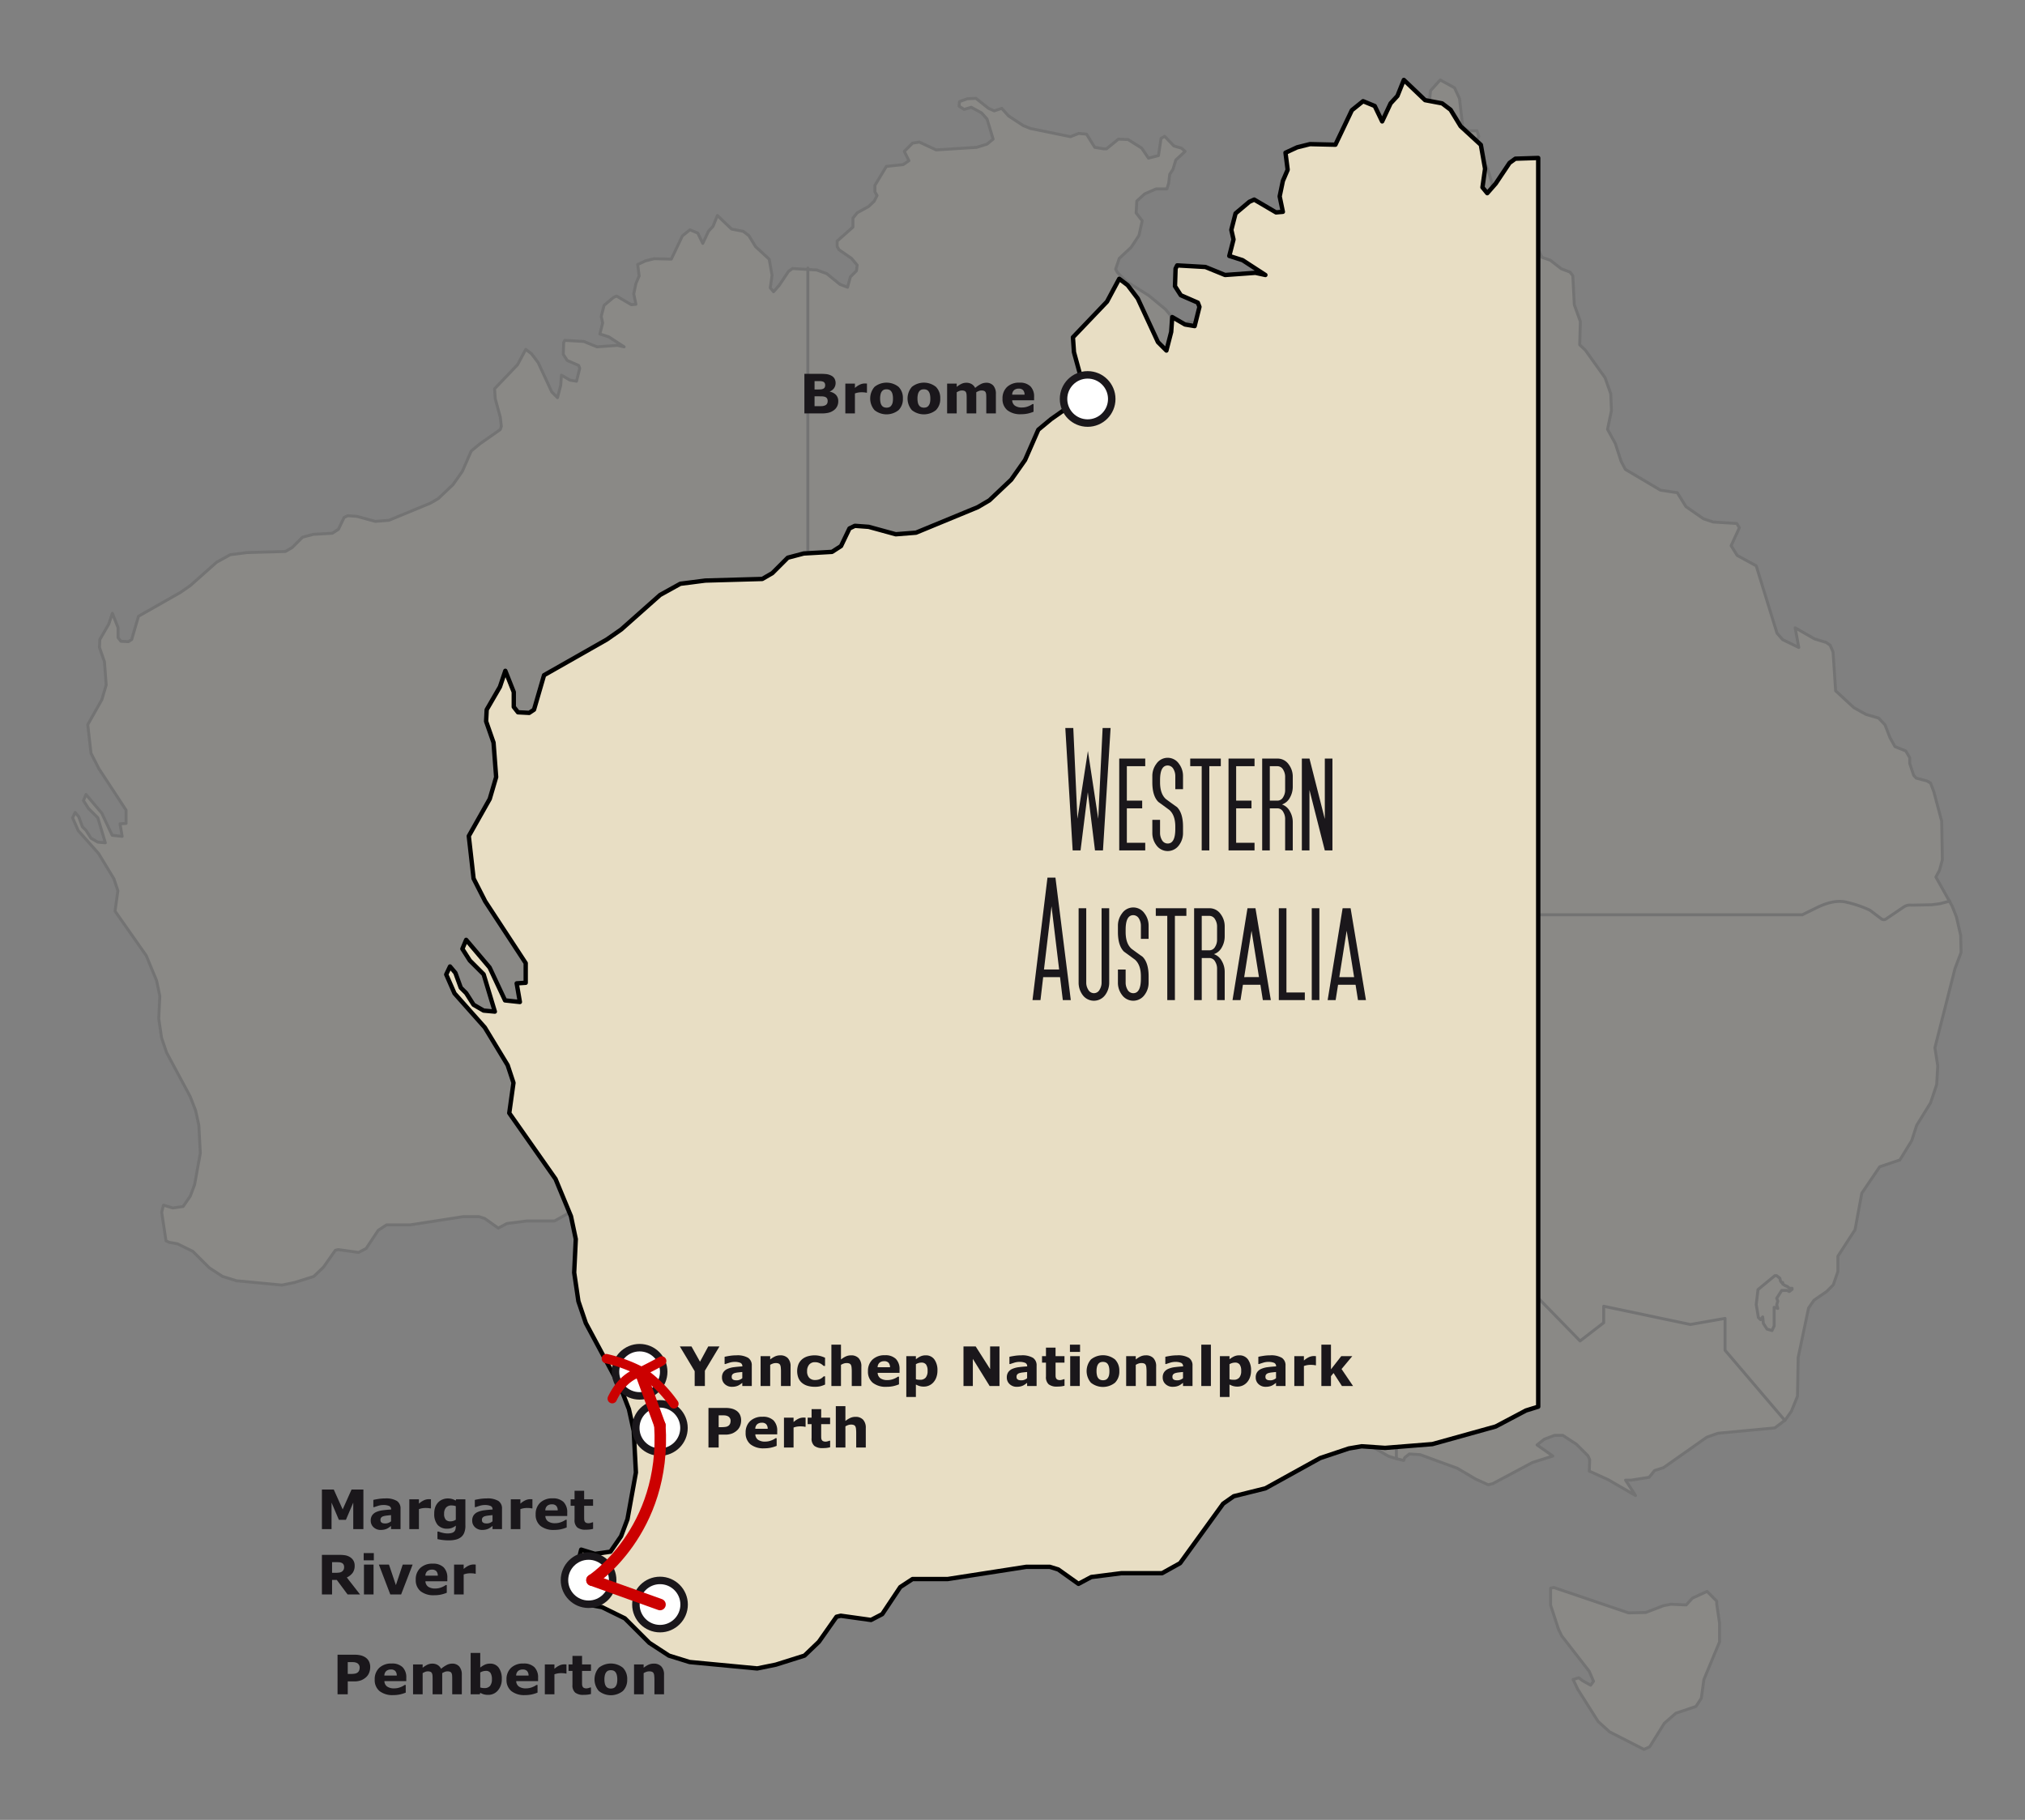 <svg id="Tag_18" data-name="Tag 18" xmlns="http://www.w3.org/2000/svg" viewBox="0 0 595.28 535"><rect x="0" y="0" width="595.28" height="535" fill="#808080" stroke="none"/><defs><style>.cls-1{opacity:0.1;}.cls-2,.cls-4{fill:#e8dec4;}.cls-2,.cls-3,.cls-4{stroke:#000;}.cls-2,.cls-3,.cls-4,.cls-7,.cls-8{stroke-linecap:round;stroke-linejoin:round;}.cls-2,.cls-3{stroke-width:0.864px;}.cls-3,.cls-7,.cls-8{fill:none;}.cls-4{stroke-width:1.284px;}.cls-5{fill:#1a171b;}.cls-6{fill:#fff;stroke:#1a171b;stroke-miterlimit:10;stroke-width:2.197px;}.cls-7,.cls-8{stroke:#c00;}.cls-7{stroke-width:3.375px;}.cls-8{stroke-width:2.766px;}</style></defs><title>down_under_tag_18</title><g class="cls-1"><path id="_Kontur_" data-name="&lt;Kontur&gt;" class="cls-2" d="M523.963,418.1l-2.219,1.671L505,421.352l-3.256,1.153-12.736,8.962-2.622.836L484.8,434.29l-5.273.836h-1.671l2.939,4.524-8.011-4.639-5.59-2.536,0.115-3.371-0.519-1.153-3.371-3.371-4.005-2.622H457l-3.054,1.153-2.1,1.671,4.639,3.256-5.994,1.9-11.67,6.224-1.354.317-3.688-1.671-5.36-3.17-10.95-4.005-3.17-.2-1.354,1.066-0.317.836-2.1-.519-2.421-.749-7.9-4.639-5.475-5.994-3.256-2.219-2.421-6.311,0.432-7.261-0.432-3.054-1.354-3.487-4.005-5.273-0.951-3.573V383.2h-3.371l-4.726,2.622-5.907,1.354-0.951-.519-1.268-1.153,3.17-3.256,1.585-4.005,0.432-5.59-4.841-6.512-1.47-2.536-3.054,5.158-2.853,10.114-1.066.836h-4.956l-1.066.951h-1.354l-1.671.317,1.268-2.737,0.519-2.737,0.519-.836,3.89,0.519,1.47-.951,0.836-2.1-0.634-6.829,4.726-8.962,0.749-2.853v-2.853l1.066-.951h1.47l1.268-2.421-0.2-1.671-4.322-6.628-0.634,4.841-1.585,1.787-3.371,1.9-2.536,4.524-1.066,3.054-1.787,2.421-4.524,1.671-4.639,3.256-3.89,4.005-5.475,10.431-2.536-2.421-2.305-9.25-2.853-6.224-4.409-5.475-1.787-5.273-0.951-1.268-4.322.317-1.585-.749-0.836-1.47-0.317-1.988,2.1-2.1-0.432-2.219-5.475-5.994-1.671-.836-5.158,1.354-2.853-.634-5.994-3.8h-1.671l-2.737,1.066h-2.737l-2.421-1.47-4.092-3.573L271.77,322H270.3l-4.409,1.354-22.937.951-7.9,2.421-5.994,3.17-12.535,3.487-9.365.749-4.639-.317-2.536.432-5.677,1.9-10.835,5.994-6.253,1.556-2.1,1.47-8.529,11.786-3.573,1.988h-8.1l-5.907.749-2.536,1.354-4.005-2.853-1.671-.519h-4.639l-15.589,2.421h-6.945l-2.42,1.585-3.573,5.36-2.219,1.153-5.994-.836-0.836.2L95.1,372.51l-2.853,2.737-5.677,1.787-3.688.749-13.37-1.268-4.092-1.268-3.89-2.536-4.841-4.841-4.524-2.219-2.42-.432-0.951-.432-1.268-8.414,0.519-2.1,2.737,0.836,3.054-.432,2.1-3.054,1.268-3.371L58.882,339l-0.432-8.212L57.5,326.463l-1.585-4.092-6.945-12.938-1.47-4.322-0.836-5.677,0.317-6.628-0.951-4.524-3.054-7.377-9.163-13.053,0.836-5.994L33.5,258.372l-4.524-7.463-5.994-6.743-1.642-3.746,0.749-1.585,1.066,1.268,1.066,2.939,1.066,1.066,1.47,2.305,1.988,1.153,2.219,0.2-2.219-7.377L26,237.654l-1.47-2.305,0.749-1.787,4.639,5.475,3.054,6.512,2.939,0.317-0.634-3.688,1.787-.115v-3.89l-8.011-12.218-2.305-4.524L25.8,213.017l4.149-7.348,1.268-4.322L30.7,194.517l-1.47-4.207L29.346,188l2.622-4.524,1.066-3.17,1.671,4.207v2.939l0.836,1.066,2.219,0.115L38.711,188l1.988-6.829,12.419-7.06,2.853-1.988,7.694-6.829,4.005-2.219,4.956-.634,11.267-.317,1.988-1.153,3.054-3.054,3.17-.836,5.59-.317,1.787-1.153,1.671-3.487,1.066-.519,2.737,0.2,5.36,1.47,4.005-.317,12.218-5.043,2.305-1.354,4.322-4.092,2.737-3.89,2.622-5.994,2.536-2.1,5.994-4.207,0.317-.951-0.317-2.737-1.47-5.36-0.2-2.939,6.743-7.06,2.421-4.524,1.671,1.268,1.988,2.622,4.005,8.645,1.671,1.671,0.951-3.688,0.2-2.939,2.536,1.47,1.9,0.317,0.951-3.8-0.317-.836-3.371-1.47-1.153-1.787,0.115-3.487,0.317-.634,5.59,0.317,3.89,1.585,5.994-.432,1.988,0.432-4.524-2.939-2.622-.836,0.836-3.256-0.432-1.9,0.836-3.256,2.737-2.305,0.951-.432,4.322,2.536,1.354-.115L186.3,86.4l0.634-3.054,0.951-2.219-0.432-3.371,2.305-1.066,2.536-.634,5.043,0.115,3.256-6.829,2.219-1.787,2.305,0.951,1.47,3.054,1.671-3.573,1.354-1.47,1.268-3.17,4.207,4.005,3.371,0.634,1.671,1.268,1.988,3.256,4.005,3.688,0.836,4.726-0.519,3.688,0.951,1.153,1.671-1.9,2.737-4.092,1.153-.836,7.146,0.432,2.939,1.066,3.89,3.17,2.219,0.836,0.836-3.054,1.787-1.787,0.2-1.671L250.3,75.941l-3.688-2.536-0.519-.951V70.87l4.524-4.005,0.115-.115V64.127L252,62.542l3.314-1.815,1.671-1.585,0.836-1.671L257.19,56.4V54.5l3.371-5.59,4.956-.519,1.671-1.153L265.834,44.5l2.421-2.42,1.988-.317,4.956,2.305,11.9-.749,3.054-.951,1.787-1.47-1.787-5.907-1.585-1.787-3.054-1.671-2.1.634-1.47-.951,0.115-1.354,2.305-.836,2.536-.115,3.688,2.939,1.671,0.749,2.219-.749,1.988,2.219,4.322,2.853,2.1,0.836,11.786,2.42,2.421-.951,2.305,0.2,2.421,3.89,2.622,0.432h0.836l3.487-2.853,2.853,0.115,4.005,2.536,1.988,2.939,2.939-.749L341.3,40.7l1.066-.634,2.737,2.853,2.219,0.634L348.39,44.5l-2.737,2.536-0.836,2.737-0.951,1.47-0.317,2.622-0.519,1.671h-3.17l-3.371,1.47-2.305,2.1-0.2,3.487,1.787,2.305-0.951,4.322-2.305,3.487-3.487,3.256-1.066,3.17,0.519,0.951,2.737,2.737,6.426,4.005,4.956,4.092,3.256,3.89,1.671,0.634,1.9-.836,1.671,0.2,9.365,5.158,2.737,3.054,1.787,1.47,2.305,1.9,2.219,0.749,2.622,0.2,5.043,1.153,1.354,1.066,1.47,3.89,0.951,1.354,7.694,4.524,3.371,0.951,2.622-.2,2.536-1.354,3.8-1.268,1.268-1.153,4.409-8.328,2.536-7.146,1.354-8.212,1.671-4.639,2.622-4.322L414,81.042l-2.622-4.005,0.115-1.9,2.737-7.06-2.219-4.322L413.167,53l1.47-1.787,1.988-.951,0.951-1.9L414.2,44.994l0.115-1.268,3.89-5.994L420,31.825l0.519-5.158,2.853-3.17,4.207,2.305,1.47,3.17L430,37.386l1.671,1.066H434.2l0.519,1.671L431.984,45.8l4.409,2.219,0.951,1.671,1.153,3.8,0.317,8.1,0.836,3.89,3.054,7.146,1.787,1.988h2.536l1.988-2.1,2.305-1.066,1.988,4.207,2.421,0.836,3.256,2.536,2.536,0.951,0.836,1.066,0.432,8.529,1.787,4.956-0.2,6.829,1.671,1.585,5.792,8.1,1.671,4.726,0.2,4.956-1.153,5.475,2.305,4.207,1.671,5.158,1.268,2.42,10.316,6.109,4.956,0.749,2.536,4.092,5.158,3.573,2.853,0.951,6.945,0.432,0.749,1.268-2.421,5.273,1.787,2.853,5.59,3.054,6.109,19.8,1.671,1.9,4.726,2.305-1.066-5.792,5.677,3.256,3.487,1.066,1.153,0.836,0.836,1.988,0.749,11.382,5.36,4.956,3.573,1.988,3.688,1.066,1.9,1.988,1.47,3.8,1.47,2.622,3.17,1.268,1.153,1.988v1.671l1.153,3.487,0.749,0.836,3.17,0.836,1.066,0.634,0.951,2.536,2.305,8.645,0.2,11.382-0.836,3.054-1.066,1.988,4.005,7.146,0.749,1.354,1.268,3.17,1.268,5.475,0.115,5.043-1.787,4.726L568.8,307.992l0.836,5.36-0.317,5.475-1.787,5.36-4.092,6.628-1.47,4.524-3.487,5.677L552.577,343l-5.273,7.78-1.988,10.748-5.043,7.78v4.524l-1.354,3.89-1.988,1.988-3.688,2.536-1.585,2.305L528.6,399.078l-0.2,11.382-1.787,4.409-1.787,2.536-0.865.691m-18.442,64.518-4.639,11.152-0.749,5.475-1.585,2.421-5.907,1.988-3.371,2.939-4.322,6.945-1.671.749-10.114-5.158-3.371-3.054-5.994-9.48-1.354-2.853,1.671-.519,1.066,0.836,2.421,1.354,0.836-1.153-1.268-2.939-8.1-10.431L458.12,478.9l-2.305-7.06v-4.956l0.951-.2,21.986,7.463,5.043-.115,5.158-1.988,2.219-.432,4.524,0.2,1.787-1.988,4.322-1.988,2.853,2.853v0.836l0.836,5.677v5.417"/><path id="_Linie_" data-name="&lt;Linie&gt;" class="cls-3" d="M524.683,417.577l-17.577-20.632V387.58l-10.2,1.787-25.473-5.36v4.841l-6.945,5.36-20-20.517-5.36,4.956-6.512-7.78h-22.1m119.238-101.92h0l4.524-2.219q5.057-2.42,8.645-1.47a33.792,33.792,0,0,1,6.743,2.305l3.371,2.536a1.171,1.171,0,0,0,1.47,0l5.158-3.487a3.306,3.306,0,0,1,2.219-.519l5.994-.115,2.421-.317,2.853-.749m-54.98,122.235,0.2,1.9,1.066,1.671,1.47,0.432,0.634-1.354v-5.475l1.066,0.317-0.317-1.066,0.317-1.066-0.317-.836,1.47-2.305h1.585l0.634,0.317,0.836-.634v-0.317h-0.749l-0.634-.519-0.749-.317-0.634-.432v-0.432h-0.317l-0.317-.432-0.2-.836-0.951-.749h-0.519l-4.956,4.092-0.519,4.409,0.634,3.8,0.634,0.634,0.634-.807"/><line class="cls-3" x1="237.48" y1="78.794" x2="237.48" y2="325.973"/><line class="cls-3" x1="364.93" y1="104.526" x2="364.93" y2="238.95"/><line class="cls-3" x1="410.488" y1="239.037" x2="410.488" y2="428.787"/><line class="cls-3" x1="237.537" y1="238.95" x2="410.488" y2="238.95"/><line class="cls-3" x1="410.488" y1="268.919" x2="529.409" y2="268.919"/></g><polygon class="cls-4" points="448.587 414.647 439.685 419.354 421.069 424.533 407.161 425.645 400.271 425.175 396.505 425.816 388.074 428.641 371.983 437.542 362.696 439.854 359.572 442.036 346.905 459.539 341.598 462.492 329.573 462.492 320.8 463.605 317.034 465.616 311.085 461.38 308.603 460.609 301.713 460.609 278.561 464.204 268.247 464.204 264.652 466.558 259.346 474.518 256.05 476.23 247.149 474.988 245.908 475.288 240.729 482.649 236.493 486.714 228.062 489.368 222.584 490.48 202.727 488.597 196.65 486.714 190.873 482.948 183.683 475.759 176.964 472.463 173.37 471.822 171.957 471.18 170.074 458.683 170.845 455.559 174.91 456.8 179.447 456.158 182.571 451.622 184.454 446.615 186.936 432.878 186.294 420.681 184.882 414.262 182.528 408.185 172.214 388.97 170.032 382.551 168.791 374.12 169.261 364.277 167.849 357.558 163.313 346.602 149.704 327.216 150.945 318.315 149.233 313.136 142.514 302.052 133.613 292.038 131.173 286.475 132.286 284.121 133.869 286.004 135.453 290.369 137.036 291.953 139.219 295.376 142.172 297.088 145.467 297.388 142.172 286.432 138.106 282.367 135.924 278.943 137.036 276.29 143.926 284.421 148.463 294.093 152.828 294.563 151.886 289.085 154.54 288.914 154.54 283.137 142.643 264.992 139.219 258.273 137.807 245.777 143.969 234.864 145.852 228.444 145.082 218.302 142.899 212.054 143.07 208.63 146.965 201.911 148.548 197.204 151.03 203.452 151.03 207.817 152.271 209.401 155.567 209.572 156.979 208.63 159.932 198.488 178.377 188.003 182.613 185.05 194.04 174.907 199.988 171.612 207.349 170.671 224.082 170.2 227.035 168.488 231.571 163.952 236.279 162.711 244.581 162.24 247.234 160.528 249.717 155.35 251.3 154.58 255.366 154.879 263.325 157.062 269.274 156.591 287.419 149.102 290.843 147.09 297.262 141.014 301.328 135.236 305.222 126.335 308.988 123.211 317.89 116.963 318.36 115.55 317.89 111.485 315.707 103.525 315.407 99.16 325.421 88.675 329.016 81.956 331.498 83.839 334.451 87.733 340.4 100.572 342.882 103.054 344.294 97.576 344.594 93.211 348.36 95.394 351.184 95.864 352.597 90.215 352.126 88.974 347.119 86.792 345.407 84.138 345.578 78.96 346.049 78.019 354.351 78.489 360.129 80.843 369.03 80.201 371.983 80.843 365.264 76.478 361.37 75.237 362.611 70.401 361.969 67.577 363.21 62.741 367.275 59.317 368.688 58.675 375.107 62.441 377.118 62.27 376.177 57.734 377.118 53.197 378.531 49.902 377.889 44.895 381.312 43.312 385.078 42.37 392.567 42.541 397.403 32.399 400.699 29.746 404.122 31.158 406.305 35.694 408.787 30.387 410.798 28.205 412.681 23.497 418.929 29.446 423.936 30.387 426.419 32.27 429.371 37.106 435.32 42.584 436.561 49.603 435.791 55.08 437.203 56.792 439.685 53.968 443.751 47.891 445.463 46.65 452.181 46.436 452.181 413.534 448.587 414.647"/><path class="cls-5" d="M326.478,214.014L324.236,250H321.89l-2.109-17.112L317.645,250h-2.32l-2.162-35.991h2.347l1.213,26.684,3.085-19.934,3.032,19.934,1.292-26.684h2.347Z"/><path class="cls-5" d="M336.66,250h-7.646V223h7.646v2.241h-5.405v10.125h4.509v2.268h-4.509v10.125h5.405V250Z"/><path class="cls-5" d="M347.767,244.837a5.9,5.9,0,0,1-1.187,3.639,4.077,4.077,0,0,1-6.645,0,5.9,5.9,0,0,1-1.187-3.639v-3.823h2.268v3.823a4.061,4.061,0,0,0,.527,2.057,1.918,1.918,0,0,0,1.714,1.081q2.24,0,2.241-4.271v-0.686q0-3.348-1.74-4.9-1.636-1.212-3.243-2.373-1.767-1.766-1.767-5.748v-1.819a5.9,5.9,0,0,1,1.187-3.639,4.007,4.007,0,0,1,6.645,0,5.9,5.9,0,0,1,1.187,3.639V232H345.5v-3.823a4.074,4.074,0,0,0-.527-2.057,1.92,1.92,0,0,0-1.714-1.081q-2.241,0-2.241,4.271v0.686q0,3.4,1.74,4.931,0.816,0.607,1.621,1.187T346,237.27q1.765,1.767,1.767,5.748v1.819Z"/><path class="cls-5" d="M358.872,225.246H355.5V250h-2.241V225.246h-3.375V223h8.991v2.241Z"/><path class="cls-5" d="M368.791,250h-7.646V223h7.646v2.241h-5.405v10.125h4.509v2.268h-4.509v10.125h5.405V250Z"/><path class="cls-5" d="M380.029,250h-2.241v-9.229a3.923,3.923,0,0,0-.554-2.057,1.92,1.92,0,0,0-1.714-1.081h-2.241V250h-2.241V223h4.482a3.974,3.974,0,0,1,3.349,1.767,5.921,5.921,0,0,1,1.16,3.639v2.927a6.465,6.465,0,0,1-.844,3.164,4.155,4.155,0,0,1-2.32,2,4.142,4.142,0,0,1,2.32,2.03,6.227,6.227,0,0,1,.844,3.138V250Zm-2.241-17.771V228.41a3.971,3.971,0,0,0-.554-2.083,1.92,1.92,0,0,0-1.714-1.081h-2.241v10.125h2.241a1.92,1.92,0,0,0,1.714-1.081A3.831,3.831,0,0,0,377.788,232.233Z"/><path class="cls-5" d="M391.688,250h-2.241l-4.509-17.771V250H382.7V223h2.241l4.509,17.771V223h2.241v27Z"/><path class="cls-5" d="M314.778,294h-2.347l-0.817-6.75h-4.957L305.866,294H303.52l4.4-35.991h2.347Zm-3.428-8.991-2.241-18.589-2.215,18.589h4.456Z"/><path class="cls-5" d="M326.068,288.837a6.064,6.064,0,0,1-1.16,3.639,4.1,4.1,0,0,1-6.671,0,6.064,6.064,0,0,1-1.16-3.639V267h2.241v21.832a3.831,3.831,0,0,0,.554,2.057,1.92,1.92,0,0,0,1.714,1.081,1.864,1.864,0,0,0,1.688-1.081,3.831,3.831,0,0,0,.554-2.057V267h2.241v21.832Z"/><path class="cls-5" d="M337.649,288.837a5.9,5.9,0,0,1-1.187,3.639,4.077,4.077,0,0,1-6.645,0,5.9,5.9,0,0,1-1.187-3.639v-3.823H330.9v3.823a4.061,4.061,0,0,0,.527,2.057,1.918,1.918,0,0,0,1.714,1.081q2.24,0,2.241-4.271v-0.686q0-3.348-1.74-4.9-1.636-1.212-3.243-2.373-1.767-1.766-1.767-5.748v-1.819a5.9,5.9,0,0,1,1.187-3.639,4.007,4.007,0,0,1,6.645,0,5.9,5.9,0,0,1,1.187,3.639V276h-2.268v-3.823a4.074,4.074,0,0,0-.527-2.057,1.92,1.92,0,0,0-1.714-1.081q-2.241,0-2.241,4.271v0.686q0,3.4,1.74,4.931,0.816,0.607,1.621,1.187t1.622,1.16q1.765,1.767,1.767,5.748v1.819Z"/><path class="cls-5" d="M348.755,269.246H345.38V294h-2.241V269.246h-3.375V267h8.991v2.241Z"/><path class="cls-5" d="M360.019,294h-2.241v-9.229a3.923,3.923,0,0,0-.554-2.057,1.92,1.92,0,0,0-1.714-1.081h-2.241V294h-2.241V267h4.482a3.974,3.974,0,0,1,3.349,1.767,5.921,5.921,0,0,1,1.16,3.639v2.927a6.465,6.465,0,0,1-.844,3.164,4.152,4.152,0,0,1-2.32,2,4.139,4.139,0,0,1,2.32,2.03,6.227,6.227,0,0,1,.844,3.138V294Zm-2.241-17.771V272.41a3.971,3.971,0,0,0-.554-2.083,1.92,1.92,0,0,0-1.714-1.081h-2.241v10.125h2.241a1.92,1.92,0,0,0,1.714-1.081A3.831,3.831,0,0,0,357.777,276.233Z"/><path class="cls-5" d="M373.577,294H371.23l-0.712-4.509h-5.142L364.665,294h-2.347l4.4-27h2.347Zm-3.48-6.75-2.188-13.632-2.162,13.632H370.1Z"/><path class="cls-5" d="M383.575,294h-7.646V267h2.241v24.759h5.405V294Z"/><path class="cls-5" d="M387.853,294h-2.241V267h2.241v27Z"/><path class="cls-5" d="M401.542,294H399.2l-0.712-4.509h-5.142L392.63,294h-2.347l4.4-27h2.347Zm-3.48-6.75-2.188-13.632-2.162,13.632h4.351Z"/><circle class="cls-6" cx="193.98" cy="419.787" r="7.087"/><circle class="cls-6" cx="319.73" cy="117.287" r="7.087"/><path class="cls-5" d="M106.829,449.526h-2.984v-7.789l-2.156,5.055h-2.07l-2.156-5.055v7.789H94.633V437.894h3.484l2.617,5.836,2.609-5.836h3.484v11.633Z"/><path class="cls-5" d="M114.954,448.6c-0.151.114-.339,0.253-0.562,0.414a4.138,4.138,0,0,1-.633.383,4.031,4.031,0,0,1-.859.277,4.971,4.971,0,0,1-.977.09,2.982,2.982,0,0,1-2.094-.773,2.563,2.563,0,0,1-.844-1.977,2.663,2.663,0,0,1,.43-1.57,2.879,2.879,0,0,1,1.219-.961,6.873,6.873,0,0,1,1.938-.5q1.156-.148,2.4-0.219v-0.047a1.011,1.011,0,0,0-.594-1,4.3,4.3,0,0,0-1.75-.277,4.993,4.993,0,0,0-1.484.246q-0.79.246-1.133,0.379H109.75V440.94q0.445-.117,1.449-0.277a12.786,12.786,0,0,1,2.012-.16,6.244,6.244,0,0,1,3.465.738,2.62,2.62,0,0,1,1.066,2.316v5.969h-2.789V448.6Zm0-1.365v-1.822q-0.571.047-1.234,0.128a5.908,5.908,0,0,0-1.008.191,1.384,1.384,0,0,0-.645.386,0.969,0.969,0,0,0-.223.665,1.732,1.732,0,0,0,.047.444,0.666,0.666,0,0,0,.234.327,1.134,1.134,0,0,0,.43.229,2.968,2.968,0,0,0,.781.074,2.316,2.316,0,0,0,.855-0.172A2.683,2.683,0,0,0,114.954,447.231Z"/><path class="cls-5" d="M126.688,443.433h-0.25a2.485,2.485,0,0,0-.577-0.094q-0.4-.031-0.663-0.031a6.422,6.422,0,0,0-1.06.078,5.977,5.977,0,0,0-.99.266v5.875h-2.82v-8.773h2.82v1.289a5.864,5.864,0,0,1,1.613-1.059,3.562,3.562,0,0,1,1.263-.262c0.1,0,.21,0,0.335.008s0.233,0.013.327,0.023v2.68Z"/><path class="cls-5" d="M136.813,448.519a5.412,5.412,0,0,1-.352,2.078,3.1,3.1,0,0,1-.984,1.32,4.04,4.04,0,0,1-1.527.7,8.709,8.709,0,0,1-2.02.215,14.823,14.823,0,0,1-1.8-.109,14.137,14.137,0,0,1-1.535-.266v-2.2h0.343a8.847,8.847,0,0,0,1.256.371,6.109,6.109,0,0,0,1.326.168,4.6,4.6,0,0,0,1.268-.145,1.687,1.687,0,0,0,.745-0.41,1.473,1.473,0,0,0,.351-0.641,3.52,3.52,0,0,0,.109-0.937V448.5a4.169,4.169,0,0,1-1.124.656,3.734,3.734,0,0,1-1.374.242,3.625,3.625,0,0,1-2.84-1.109,4.914,4.914,0,0,1-1-3.375,5.215,5.215,0,0,1,.3-1.875,4.149,4.149,0,0,1,.858-1.375,3.54,3.54,0,0,1,1.268-.852,4.074,4.074,0,0,1,1.541-.3,4.633,4.633,0,0,1,1.292.168,4.182,4.182,0,0,1,1.057.465l0.1-.391h2.734v7.766Zm-2.82-1.758v-3.977a2.7,2.7,0,0,0-.592-0.16,3.87,3.87,0,0,0-.631-0.059,2.081,2.081,0,0,0-1.661.637,2.624,2.624,0,0,0-.553,1.777,2.569,2.569,0,0,0,.472,1.766,1.835,1.835,0,0,0,1.4.5,2.626,2.626,0,0,0,.826-0.133A3.157,3.157,0,0,0,133.993,446.761Z"/><path class="cls-5" d="M144.782,448.6c-0.151.114-.339,0.253-0.562,0.414a4.138,4.138,0,0,1-.633.383,4.031,4.031,0,0,1-.859.277,4.971,4.971,0,0,1-.977.09,2.982,2.982,0,0,1-2.094-.773,2.563,2.563,0,0,1-.844-1.977,2.663,2.663,0,0,1,.43-1.57,2.879,2.879,0,0,1,1.219-.961,6.873,6.873,0,0,1,1.938-.5q1.156-.148,2.4-0.219v-0.047a1.011,1.011,0,0,0-.594-1,4.3,4.3,0,0,0-1.75-.277,4.993,4.993,0,0,0-1.484.246q-0.79.246-1.133,0.379h-0.258V440.94q0.445-.117,1.449-0.277a12.786,12.786,0,0,1,2.012-.16,6.244,6.244,0,0,1,3.465.738,2.62,2.62,0,0,1,1.066,2.316v5.969h-2.789V448.6Zm0-1.365v-1.822q-0.571.047-1.234,0.128a5.908,5.908,0,0,0-1.008.191,1.384,1.384,0,0,0-.645.386,0.969,0.969,0,0,0-.223.665,1.732,1.732,0,0,0,.047.444,0.666,0.666,0,0,0,.234.327,1.134,1.134,0,0,0,.43.229,2.968,2.968,0,0,0,.781.074,2.316,2.316,0,0,0,.855-0.172A2.683,2.683,0,0,0,144.782,447.231Z"/><path class="cls-5" d="M156.516,443.433h-0.25a2.485,2.485,0,0,0-.577-0.094q-0.4-.031-0.663-0.031a6.422,6.422,0,0,0-1.06.078,5.977,5.977,0,0,0-.99.266v5.875h-2.82v-8.773h2.82v1.289a5.864,5.864,0,0,1,1.613-1.059,3.562,3.562,0,0,1,1.263-.262c0.1,0,.21,0,0.335.008s0.233,0.013.327,0.023v2.68Z"/><path class="cls-5" d="M166.75,445.659h-6.437a2.022,2.022,0,0,0,.785,1.578,3.494,3.494,0,0,0,2.129.547,4.78,4.78,0,0,0,1.727-.32,5.416,5.416,0,0,0,1.32-.687h0.313v2.258a10.454,10.454,0,0,1-1.8.555,9.4,9.4,0,0,1-1.867.172,6.107,6.107,0,0,1-4.047-1.187,4.182,4.182,0,0,1-1.406-3.383,4.528,4.528,0,0,1,1.332-3.441,5.075,5.075,0,0,1,3.652-1.27,4.359,4.359,0,0,1,3.219,1.082,4.223,4.223,0,0,1,1.078,3.113v0.984Zm-2.8-1.648a1.969,1.969,0,0,0-.437-1.328,1.683,1.683,0,0,0-1.289-.445,2.06,2.06,0,0,0-1.336.422,1.8,1.8,0,0,0-.586,1.352h3.648Z"/><path class="cls-5" d="M174.344,449.449a8.1,8.1,0,0,1-.961.183,9.867,9.867,0,0,1-1.242.066,3.77,3.77,0,0,1-2.441-.664,2.807,2.807,0,0,1-.8-2.273v-4.1h-1.156v-1.906H168.9v-2.508h2.82v2.508h2.625v1.906h-2.625v3.114q0,0.461.008,0.806a1.658,1.658,0,0,0,.125.618,0.867,0.867,0,0,0,.386.435,1.638,1.638,0,0,0,.806.16,2.355,2.355,0,0,0,.572-0.094,2.411,2.411,0,0,0,.5-0.172h0.233v1.923Z"/><path class="cls-5" d="M105.836,468.727h-3.664l-3.165-4.266h-1.39v4.266H94.633V457.094h5.031a11.562,11.562,0,0,1,1.773.117,3.825,3.825,0,0,1,1.391.508,3.036,3.036,0,0,1,1.043,1.012,2.9,2.9,0,0,1,.387,1.559,3.459,3.459,0,0,1-.6,2.1,4.509,4.509,0,0,1-1.707,1.352Zm-4.68-8.07a1.48,1.48,0,0,0-.18-0.75,1.21,1.21,0,0,0-.617-0.492,2.292,2.292,0,0,0-.711-0.152q-0.406-.028-0.945-0.027H97.618v3.133H98.54a8.6,8.6,0,0,0,1.2-.07,1.721,1.721,0,0,0,.813-0.32,1.561,1.561,0,0,0,.457-0.535A1.793,1.793,0,0,0,101.157,460.656Z"/><path class="cls-5" d="M109.891,458.7h-2.977V456.57h2.977V458.7Zm-0.078,10.023h-2.82v-8.773h2.82v8.773Z"/><path class="cls-5" d="M121.3,459.953l-3.383,8.773h-3.187l-3.359-8.773h2.97l2.036,6.038,2.01-6.038H121.3Z"/><path class="cls-5" d="M131.5,464.859h-6.437a2.022,2.022,0,0,0,.785,1.578,3.494,3.494,0,0,0,2.129.547,4.78,4.78,0,0,0,1.727-.32,5.416,5.416,0,0,0,1.32-.687h0.313v2.258a10.454,10.454,0,0,1-1.8.555,9.4,9.4,0,0,1-1.867.172,6.107,6.107,0,0,1-4.047-1.187,4.182,4.182,0,0,1-1.406-3.383,4.528,4.528,0,0,1,1.332-3.441,5.075,5.075,0,0,1,3.652-1.27,4.359,4.359,0,0,1,3.219,1.082,4.223,4.223,0,0,1,1.078,3.113v0.984Zm-2.8-1.648a1.969,1.969,0,0,0-.437-1.328,1.683,1.683,0,0,0-1.289-.445,2.06,2.06,0,0,0-1.336.422,1.8,1.8,0,0,0-.586,1.352H128.7Z"/><path class="cls-5" d="M139.844,462.633h-0.25a2.485,2.485,0,0,0-.577-0.094q-0.4-.031-0.663-0.031a6.422,6.422,0,0,0-1.06.078,5.977,5.977,0,0,0-.99.266v5.875h-2.82v-8.773h2.82v1.289a5.864,5.864,0,0,1,1.613-1.059,3.562,3.562,0,0,1,1.263-.262c0.1,0,.21,0,0.335.008s0.233,0.013.327,0.023v2.68Z"/><circle class="cls-6" cx="173.021" cy="464.526" r="7.087"/><path class="cls-7" d="M174.021,464.526S196,450.213,193.98,419"/><circle class="cls-6" cx="194.021" cy="471.696" r="7.087"/><path class="cls-5" d="M108.828,490.121a4.406,4.406,0,0,1-.273,1.527,3.393,3.393,0,0,1-.781,1.254,4.77,4.77,0,0,1-1.551,1.039,5.626,5.626,0,0,1-2.129.352h-1.867v3.789h-3V486.449h4.938a7.839,7.839,0,0,1,1.871.191,4.422,4.422,0,0,1,1.348.574,3.1,3.1,0,0,1,1.074,1.18A3.728,3.728,0,0,1,108.828,490.121Zm-3.1.067a1.371,1.371,0,0,0-.266-0.846,1.431,1.431,0,0,0-.617-0.5,2.777,2.777,0,0,0-.914-0.207q-0.445-.019-1.187-0.02h-0.516V492.1h0.859a7,7,0,0,0,1.262-.094,1.777,1.777,0,0,0,.832-0.374,1.445,1.445,0,0,0,.418-0.6A2.442,2.442,0,0,0,105.727,490.188Z"/><path class="cls-5" d="M119.438,494.215H113a2.022,2.022,0,0,0,.785,1.578,3.488,3.488,0,0,0,2.129.547,4.78,4.78,0,0,0,1.727-.32,5.382,5.382,0,0,0,1.32-.687h0.313v2.258a10.369,10.369,0,0,1-1.8.555,9.4,9.4,0,0,1-1.867.172,6.107,6.107,0,0,1-4.047-1.187,4.181,4.181,0,0,1-1.406-3.383,4.53,4.53,0,0,1,1.332-3.441,5.079,5.079,0,0,1,3.652-1.27,4.363,4.363,0,0,1,3.219,1.082,4.225,4.225,0,0,1,1.078,3.113v0.984Zm-2.8-1.648a1.971,1.971,0,0,0-.437-1.328,1.683,1.683,0,0,0-1.289-.445,2.06,2.06,0,0,0-1.336.422,1.8,1.8,0,0,0-.586,1.352h3.648Z"/><path class="cls-5" d="M129.992,491.863v6.219h-2.82V493.7q0-.64-0.031-1.09a1.951,1.951,0,0,0-.172-0.73,0.859,0.859,0,0,0-.426-0.41,2,2,0,0,0-.8-0.129,2.027,2.027,0,0,0-.8.168,5.889,5.889,0,0,0-.7.355v6.219h-2.82v-8.773h2.82v0.969a7.746,7.746,0,0,1,1.389-.891,3.339,3.339,0,0,1,1.467-.32,2.981,2.981,0,0,1,1.529.387,2.644,2.644,0,0,1,1.038,1.137,8.76,8.76,0,0,1,1.638-1.117,3.42,3.42,0,0,1,1.56-.406,2.7,2.7,0,0,1,2.157.852,3.645,3.645,0,0,1,.737,2.453v5.711h-2.82V493.7c0-.432-0.009-0.8-0.027-1.094a1.9,1.9,0,0,0-.168-0.727,0.823,0.823,0,0,0-.422-0.41,2.052,2.052,0,0,0-.812-0.129,2.027,2.027,0,0,0-.687.121A5.281,5.281,0,0,0,129.992,491.863Z"/><path class="cls-5" d="M147.508,493.574a4.931,4.931,0,0,1-1.143,3.375,3.636,3.636,0,0,1-2.852,1.3,4.751,4.751,0,0,1-1.288-.156,4.345,4.345,0,0,1-1.053-.453l-0.118.438h-2.7V485.926h2.82v4.3a6.848,6.848,0,0,1,1.322-.836,3.6,3.6,0,0,1,1.557-.32,3.007,3.007,0,0,1,2.559,1.2A5.416,5.416,0,0,1,147.508,493.574Zm-2.9.059a3.4,3.4,0,0,0-.4-1.8,1.544,1.544,0,0,0-1.419-.632,2.981,2.981,0,0,0-.818.121,3.471,3.471,0,0,0-.8.347v4.4a2.878,2.878,0,0,0,.577.148,4.659,4.659,0,0,0,.655.039,2.034,2.034,0,0,0,1.66-.655A3.013,3.013,0,0,0,144.609,493.633Z"/><path class="cls-5" d="M158.18,494.215h-6.437a2.022,2.022,0,0,0,.785,1.578,3.488,3.488,0,0,0,2.129.547,4.78,4.78,0,0,0,1.727-.32,5.382,5.382,0,0,0,1.32-.687h0.313v2.258a10.369,10.369,0,0,1-1.8.555,9.4,9.4,0,0,1-1.867.172,6.107,6.107,0,0,1-4.047-1.187,4.181,4.181,0,0,1-1.406-3.383,4.53,4.53,0,0,1,1.332-3.441,5.079,5.079,0,0,1,3.652-1.27,4.363,4.363,0,0,1,3.219,1.082,4.225,4.225,0,0,1,1.078,3.113v0.984Zm-2.8-1.648a1.971,1.971,0,0,0-.437-1.328,1.683,1.683,0,0,0-1.289-.445,2.06,2.06,0,0,0-1.336.422,1.8,1.8,0,0,0-.586,1.352h3.648Z"/><path class="cls-5" d="M166.523,491.988h-0.25a2.6,2.6,0,0,0-.577-0.094q-0.4-.031-0.663-0.031a6.422,6.422,0,0,0-1.06.078,6.075,6.075,0,0,0-.99.266v5.875h-2.82v-8.773h2.82V490.6a5.864,5.864,0,0,1,1.613-1.059,3.584,3.584,0,0,1,1.263-.262c0.1,0,.21,0,0.335.008s0.233,0.014.327,0.023v2.68Z"/><path class="cls-5" d="M173.727,498a7.912,7.912,0,0,1-.961.183,9.686,9.686,0,0,1-1.242.066,3.765,3.765,0,0,1-2.441-.664,2.807,2.807,0,0,1-.8-2.273v-4.1h-1.156v-1.906h1.156V486.8h2.82v2.508h2.625v1.906H171.1v3.114q0,0.461.008,0.806a1.658,1.658,0,0,0,.125.618,0.867,0.867,0,0,0,.386.435,1.638,1.638,0,0,0,.806.16,3.218,3.218,0,0,0,1.067-.266h0.233V498Z"/><path class="cls-5" d="M184.375,493.7a4.575,4.575,0,0,1-1.262,3.41,5.66,5.66,0,0,1-7.086,0,5.243,5.243,0,0,1,.008-6.832,5.66,5.66,0,0,1,7.086.008A4.607,4.607,0,0,1,184.375,493.7Zm-3.461,2.133a2.257,2.257,0,0,0,.41-0.809,4.927,4.927,0,0,0,.137-1.309,5.086,5.086,0,0,0-.141-1.3,2.28,2.28,0,0,0-.391-0.836,1.38,1.38,0,0,0-.6-0.453A2.143,2.143,0,0,0,179.57,491a2.223,2.223,0,0,0-.723.109,1.461,1.461,0,0,0-.605.438,2.243,2.243,0,0,0-.41.836,4.94,4.94,0,0,0-.152,1.336,5.13,5.13,0,0,0,.133,1.246,2.183,2.183,0,0,0,.391.848,1.484,1.484,0,0,0,.6.445,2.22,2.22,0,0,0,1.523.012A1.341,1.341,0,0,0,180.914,495.832Z"/><path class="cls-5" d="M195.2,498.082h-2.82V493.73a10.357,10.357,0,0,0-.055-1.059,2.24,2.24,0,0,0-.187-0.777,0.941,0.941,0,0,0-.457-0.422,2.147,2.147,0,0,0-.84-0.133,2.572,2.572,0,0,0-.777.125,4.238,4.238,0,0,0-.855.4v6.219h-2.82v-8.773h2.82v0.969a7.182,7.182,0,0,1,1.439-.9,3.683,3.683,0,0,1,1.533-.312,2.943,2.943,0,0,1,2.22.828,3.438,3.438,0,0,1,.8,2.477v5.711Z"/><line class="cls-7" x1="174.021" y1="464.526" x2="194.021" y2="471.696"/><path class="cls-5" d="M246.418,117.973a3.261,3.261,0,0,1-.34,1.508,3.108,3.108,0,0,1-.934,1.1,4.36,4.36,0,0,1-1.512.734,8.323,8.323,0,0,1-2.09.219h-5.078V109.9h4.516a16.066,16.066,0,0,1,2.059.094,4.236,4.236,0,0,1,1.293.414,2.294,2.294,0,0,1,.988.9,2.724,2.724,0,0,1-.121,2.781,2.917,2.917,0,0,1-1.258,1v0.063a3.283,3.283,0,0,1,1.809.938A2.628,2.628,0,0,1,246.418,117.973Zm-3.844-4.781a1.286,1.286,0,0,0-.145-0.578,0.9,0.9,0,0,0-.512-0.43,2.49,2.49,0,0,0-.816-0.137q-0.489-.012-1.371-0.012H239.45V114.5h0.469q0.71,0,1.211-.023a2.167,2.167,0,0,0,.789-0.156,0.966,0.966,0,0,0,.531-0.465A1.636,1.636,0,0,0,242.575,113.192Zm0.727,4.734a1.459,1.459,0,0,0-.214-0.855,1.3,1.3,0,0,0-.729-0.449,3.823,3.823,0,0,0-.967-0.109q-0.616-.007-1.287-0.008H239.45v2.9h0.218q1.263,0,1.809-.008a2.641,2.641,0,0,0,1.006-.2,1.23,1.23,0,0,0,.643-0.52A1.545,1.545,0,0,0,243.3,117.926Z"/><path class="cls-5" d="M254.856,115.442h-0.25a2.539,2.539,0,0,0-.577-0.094q-0.4-.031-0.663-0.031a6.422,6.422,0,0,0-1.06.078,6.026,6.026,0,0,0-.99.266v5.875H248.5v-8.773h2.82v1.289a5.864,5.864,0,0,1,1.613-1.059,3.573,3.573,0,0,1,1.263-.262c0.1,0,.21,0,0.335.008s0.233,0.013.327,0.023v2.68Z"/><path class="cls-5" d="M265.418,117.153a4.576,4.576,0,0,1-1.262,3.41,5.66,5.66,0,0,1-7.086,0,5.243,5.243,0,0,1,.008-6.832,5.66,5.66,0,0,1,7.086.008A4.606,4.606,0,0,1,265.418,117.153Zm-3.461,2.133a2.257,2.257,0,0,0,.41-0.809,4.929,4.929,0,0,0,.137-1.309,5.083,5.083,0,0,0-.141-1.3,2.276,2.276,0,0,0-.391-0.836,1.376,1.376,0,0,0-.6-0.453,2.132,2.132,0,0,0-.758-0.133,2.21,2.21,0,0,0-.723.109,1.461,1.461,0,0,0-.605.438,2.239,2.239,0,0,0-.41.836,4.94,4.94,0,0,0-.152,1.336,5.13,5.13,0,0,0,.133,1.246,2.186,2.186,0,0,0,.391.848,1.484,1.484,0,0,0,.6.445,2.22,2.22,0,0,0,1.523.012A1.341,1.341,0,0,0,261.958,119.286Z"/><path class="cls-5" d="M276.4,117.153a4.576,4.576,0,0,1-1.262,3.41,5.66,5.66,0,0,1-7.086,0,5.243,5.243,0,0,1,.008-6.832,5.66,5.66,0,0,1,7.086.008A4.606,4.606,0,0,1,276.4,117.153Zm-3.461,2.133a2.257,2.257,0,0,0,.41-0.809,4.929,4.929,0,0,0,.137-1.309,5.083,5.083,0,0,0-.141-1.3,2.276,2.276,0,0,0-.391-0.836,1.376,1.376,0,0,0-.6-0.453,2.132,2.132,0,0,0-.758-0.133,2.21,2.21,0,0,0-.723.109,1.461,1.461,0,0,0-.605.438,2.239,2.239,0,0,0-.41.836,4.94,4.94,0,0,0-.152,1.336,5.13,5.13,0,0,0,.133,1.246,2.186,2.186,0,0,0,.391.848,1.484,1.484,0,0,0,.6.445,2.22,2.22,0,0,0,1.523.012A1.341,1.341,0,0,0,272.942,119.286Z"/><path class="cls-5" d="M286.989,115.317v6.219h-2.82v-4.383q0-.64-0.031-1.09a1.948,1.948,0,0,0-.172-0.73,0.859,0.859,0,0,0-.426-0.41,2,2,0,0,0-.8-0.129,2.019,2.019,0,0,0-.8.168,5.889,5.889,0,0,0-.7.355v6.219h-2.82v-8.773h2.82v0.969a7.746,7.746,0,0,1,1.389-.891,3.332,3.332,0,0,1,1.467-.32,2.981,2.981,0,0,1,1.529.387,2.644,2.644,0,0,1,1.038,1.137,8.736,8.736,0,0,1,1.638-1.117,3.42,3.42,0,0,1,1.56-.406,2.7,2.7,0,0,1,2.157.852,3.644,3.644,0,0,1,.737,2.453v5.711h-2.82v-4.383q0-.648-0.027-1.094a1.9,1.9,0,0,0-.168-0.727,0.823,0.823,0,0,0-.422-0.41,2.052,2.052,0,0,0-.812-0.129,2.015,2.015,0,0,0-.687.121A5.281,5.281,0,0,0,286.989,115.317Z"/><path class="cls-5" d="M303.989,117.668h-6.438a2.022,2.022,0,0,0,.785,1.578,3.492,3.492,0,0,0,2.129.547,4.78,4.78,0,0,0,1.727-.32,5.408,5.408,0,0,0,1.32-.687h0.313v2.258a10.411,10.411,0,0,1-1.8.555,9.4,9.4,0,0,1-1.867.172,6.108,6.108,0,0,1-4.047-1.187,4.181,4.181,0,0,1-1.406-3.383,4.529,4.529,0,0,1,1.332-3.441,5.077,5.077,0,0,1,3.653-1.27,4.361,4.361,0,0,1,3.219,1.082,4.224,4.224,0,0,1,1.078,3.113v0.984Zm-2.8-1.648a1.972,1.972,0,0,0-.437-1.328,1.683,1.683,0,0,0-1.289-.445,2.061,2.061,0,0,0-1.336.422,1.8,1.8,0,0,0-.586,1.352h3.649Z"/><path class="cls-5" d="M217.866,417.576a4.408,4.408,0,0,1-.273,1.527,3.4,3.4,0,0,1-.781,1.254,4.777,4.777,0,0,1-1.551,1.039,5.626,5.626,0,0,1-2.129.352h-1.867v3.79h-3V413.9H213.2a7.814,7.814,0,0,1,1.871.191,4.422,4.422,0,0,1,1.348.574,3.094,3.094,0,0,1,1.074,1.18A3.728,3.728,0,0,1,217.866,417.576Zm-3.1.067a1.372,1.372,0,0,0-.266-0.846,1.438,1.438,0,0,0-.617-0.5,2.788,2.788,0,0,0-.914-0.207q-0.445-.019-1.187-0.02h-0.516v3.477h0.859a7,7,0,0,0,1.262-.094,1.787,1.787,0,0,0,.832-0.374,1.443,1.443,0,0,0,.418-0.6A2.438,2.438,0,0,0,214.765,417.643Z"/><path class="cls-5" d="M228.476,421.669h-6.437a2.022,2.022,0,0,0,.785,1.579,3.494,3.494,0,0,0,2.129.547,4.78,4.78,0,0,0,1.727-.32,5.416,5.416,0,0,0,1.32-.687h0.313v2.258a10.454,10.454,0,0,1-1.8.555,9.4,9.4,0,0,1-1.867.172,6.107,6.107,0,0,1-4.047-1.187,4.182,4.182,0,0,1-1.406-3.383,4.529,4.529,0,0,1,1.332-3.441,5.077,5.077,0,0,1,3.652-1.27,4.361,4.361,0,0,1,3.219,1.082,4.224,4.224,0,0,1,1.078,3.113v0.984Zm-2.8-1.648a1.97,1.97,0,0,0-.437-1.328,1.683,1.683,0,0,0-1.289-.445,2.06,2.06,0,0,0-1.336.422,1.8,1.8,0,0,0-.586,1.352h3.648Z"/><path class="cls-5" d="M236.819,419.443h-0.25a2.539,2.539,0,0,0-.577-0.094q-0.4-.031-0.663-0.031a6.422,6.422,0,0,0-1.06.078,6.026,6.026,0,0,0-.99.266v5.875h-2.82v-8.774h2.82v1.289a5.864,5.864,0,0,1,1.613-1.059,3.573,3.573,0,0,1,1.263-.262c0.1,0,.21,0,0.335.008s0.233,0.013.327,0.023v2.68Z"/><path class="cls-5" d="M244.022,425.46a8.1,8.1,0,0,1-.961.183,9.867,9.867,0,0,1-1.242.066,3.77,3.77,0,0,1-2.441-.664,2.807,2.807,0,0,1-.8-2.273v-4.1h-1.156v-1.906h1.156v-2.508h2.82v2.508h2.625v1.906H241.4v3.114q0,0.462.008,0.806a1.658,1.658,0,0,0,.125.618,0.867,0.867,0,0,0,.386.435,1.638,1.638,0,0,0,.806.16,2.355,2.355,0,0,0,.572-0.094,2.411,2.411,0,0,0,.5-0.172h0.233v1.923Z"/><path class="cls-5" d="M254.515,425.537h-2.82v-4.352a10.35,10.35,0,0,0-.055-1.059,2.24,2.24,0,0,0-.187-0.777,0.941,0.941,0,0,0-.457-0.422,2.138,2.138,0,0,0-.84-0.133,2.572,2.572,0,0,0-.777.125,4.185,4.185,0,0,0-.855.4v6.219H245.7V413.38h2.82v4.352a7.16,7.16,0,0,1,1.439-.9,3.683,3.683,0,0,1,1.533-.312,2.943,2.943,0,0,1,2.22.828,3.437,3.437,0,0,1,.8,2.477v5.711Z"/><circle class="cls-6" cx="188.022" cy="403.271" r="7.087"/><path class="cls-5" d="M211.5,395.821l-4.289,7.133v4.5h-3v-4.359l-4.359-7.273h3.416l2.508,4.487,2.425-4.487h3.3Z"/><path class="cls-5" d="M218.209,406.524q-0.227.172-.562,0.414a4.1,4.1,0,0,1-.633.383,4,4,0,0,1-.859.277,4.971,4.971,0,0,1-.977.09,2.982,2.982,0,0,1-2.094-.773,2.562,2.562,0,0,1-.844-1.977,2.663,2.663,0,0,1,.43-1.57,2.879,2.879,0,0,1,1.219-.961,6.89,6.89,0,0,1,1.938-.5q1.156-.148,2.4-0.219v-0.047a1.012,1.012,0,0,0-.594-1,4.3,4.3,0,0,0-1.75-.277,4.993,4.993,0,0,0-1.484.246q-0.79.246-1.133,0.379h-0.258v-2.117q0.445-.117,1.449-0.277a12.786,12.786,0,0,1,2.012-.16,6.244,6.244,0,0,1,3.465.738A2.62,2.62,0,0,1,221,401.485v5.969h-2.789v-0.93Zm0-1.365v-1.822q-0.571.047-1.234,0.128a5.965,5.965,0,0,0-1.008.191,1.388,1.388,0,0,0-.645.386,0.97,0.97,0,0,0-.223.666,1.728,1.728,0,0,0,.047.444,0.666,0.666,0,0,0,.234.327,1.127,1.127,0,0,0,.43.229,2.968,2.968,0,0,0,.781.074,2.316,2.316,0,0,0,.855-0.171A2.673,2.673,0,0,0,218.209,405.159Z"/><path class="cls-5" d="M232.4,407.454h-2.82V403.1a10.35,10.35,0,0,0-.055-1.059,2.24,2.24,0,0,0-.187-0.777,0.941,0.941,0,0,0-.457-0.422,2.138,2.138,0,0,0-.84-0.133,2.572,2.572,0,0,0-.777.125,4.185,4.185,0,0,0-.855.4v6.219h-2.82V398.68h2.82v0.969a7.16,7.16,0,0,1,1.439-.9,3.683,3.683,0,0,1,1.533-.312,2.943,2.943,0,0,1,2.22.828,3.437,3.437,0,0,1,.8,2.477v5.711Z"/><path class="cls-5" d="M239.553,407.688a7.568,7.568,0,0,1-2.1-.273,4.613,4.613,0,0,1-1.652-.844,3.814,3.814,0,0,1-1.078-1.437,5.626,5.626,0,0,1,.027-4.148,3.993,3.993,0,0,1,1.145-1.477,4.657,4.657,0,0,1,1.641-.812,7.185,7.185,0,0,1,1.93-.258,6.645,6.645,0,0,1,1.656.2,7.867,7.867,0,0,1,1.414.508v2.4h-0.4c-0.109-.094-0.241-0.2-0.394-0.328a3.568,3.568,0,0,0-.565-0.367,3.735,3.735,0,0,0-.7-0.285,3.152,3.152,0,0,0-.889-0.113,2.138,2.138,0,0,0-1.728.715,2.909,2.909,0,0,0-.6,1.941,2.7,2.7,0,0,0,.62,1.922,2.3,2.3,0,0,0,1.759.656,3.477,3.477,0,0,0,.956-0.121,3.084,3.084,0,0,0,.706-0.285,3.337,3.337,0,0,0,.468-0.328q0.2-.171.375-0.336h0.4v2.4a7.679,7.679,0,0,1-1.387.5A6.505,6.505,0,0,1,239.553,407.688Z"/><path class="cls-5" d="M253.209,407.454h-2.82V403.1a10.35,10.35,0,0,0-.055-1.059,2.24,2.24,0,0,0-.187-0.777,0.941,0.941,0,0,0-.457-0.422,2.138,2.138,0,0,0-.84-0.133,2.572,2.572,0,0,0-.777.125,4.185,4.185,0,0,0-.855.4v6.219H244.4V395.3h2.82v4.352a7.16,7.16,0,0,1,1.439-.9,3.683,3.683,0,0,1,1.533-.312,2.943,2.943,0,0,1,2.22.828,3.437,3.437,0,0,1,.8,2.477v5.711Z"/><path class="cls-5" d="M264.436,403.586H258a2.022,2.022,0,0,0,.785,1.578,3.491,3.491,0,0,0,2.129.547,4.78,4.78,0,0,0,1.727-.32,5.4,5.4,0,0,0,1.32-.687h0.313v2.258a10.411,10.411,0,0,1-1.8.555,9.4,9.4,0,0,1-1.867.172,6.107,6.107,0,0,1-4.047-1.187,4.181,4.181,0,0,1-1.406-3.383,4.529,4.529,0,0,1,1.332-3.441,5.077,5.077,0,0,1,3.652-1.27,4.361,4.361,0,0,1,3.219,1.082,4.224,4.224,0,0,1,1.078,3.113v0.984Zm-2.8-1.648a1.97,1.97,0,0,0-.437-1.328,1.683,1.683,0,0,0-1.289-.445,2.06,2.06,0,0,0-1.336.422,1.8,1.8,0,0,0-.586,1.352h3.648Z"/><path class="cls-5" d="M275.577,402.946a5.624,5.624,0,0,1-.332,1.977,4.355,4.355,0,0,1-.87,1.469,3.8,3.8,0,0,1-1.272.922,3.739,3.739,0,0,1-1.521.313,4.4,4.4,0,0,1-1.272-.16,6.094,6.094,0,0,1-1.069-.449v3.656h-2.82V398.68h2.82v0.914a6.848,6.848,0,0,1,1.322-.836,3.6,3.6,0,0,1,1.557-.32,3.01,3.01,0,0,1,2.547,1.2A5.368,5.368,0,0,1,275.577,402.946Zm-2.9.059a3.11,3.11,0,0,0-.437-1.856,1.618,1.618,0,0,0-1.38-.577,2.962,2.962,0,0,0-.818.121,3.45,3.45,0,0,0-.8.347v4.407a2.222,2.222,0,0,0,.6.141c0.213,0.021.423,0.031,0.631,0.031a2.041,2.041,0,0,0,1.66-.651A3,3,0,0,0,272.678,403Z"/><path class="cls-5" d="M293.811,407.454H290.92l-4.937-7.984v7.984h-2.75V395.821h3.586l4.242,6.664v-6.664h2.75v11.633Z"/><path class="cls-5" d="M301.937,406.524q-0.227.172-.562,0.414a4.145,4.145,0,0,1-.633.383,4,4,0,0,1-.859.277,4.976,4.976,0,0,1-.977.09,2.982,2.982,0,0,1-2.094-.773,2.562,2.562,0,0,1-.844-1.977,2.663,2.663,0,0,1,.43-1.57,2.879,2.879,0,0,1,1.219-.961,6.889,6.889,0,0,1,1.938-.5q1.156-.148,2.4-0.219v-0.047a1.012,1.012,0,0,0-.594-1,4.3,4.3,0,0,0-1.75-.277,5,5,0,0,0-1.485.246q-0.79.246-1.133,0.379h-0.258v-2.117q0.445-.117,1.449-0.277a12.792,12.792,0,0,1,2.012-.16,6.244,6.244,0,0,1,3.465.738,2.62,2.62,0,0,1,1.066,2.316v5.969h-2.789v-0.93Zm0-1.365v-1.822q-0.571.047-1.234,0.128a5.945,5.945,0,0,0-1.008.191,1.388,1.388,0,0,0-.645.386,0.968,0.968,0,0,0-.223.666,1.728,1.728,0,0,0,.047.444,0.664,0.664,0,0,0,.235.327,1.123,1.123,0,0,0,.43.229,2.966,2.966,0,0,0,.781.074,2.316,2.316,0,0,0,.855-0.171A2.673,2.673,0,0,0,301.937,405.159Z"/><path class="cls-5" d="M312.921,407.376a8.044,8.044,0,0,1-.961.183,9.776,9.776,0,0,1-1.242.066,3.767,3.767,0,0,1-2.441-.664,2.807,2.807,0,0,1-.8-2.273v-4.1h-1.156V398.68h1.156v-2.508h2.82v2.508h2.625v1.906H310.3V403.7c0,0.308,0,.576.008,0.806a1.667,1.667,0,0,0,.124.618,0.87,0.87,0,0,0,.386.435,1.64,1.64,0,0,0,.807.16,2.355,2.355,0,0,0,.572-0.094,2.381,2.381,0,0,0,.5-0.172h0.233v1.923Z"/><path class="cls-5" d="M317.5,397.43h-2.977V395.3H317.5v2.133Zm-0.078,10.023H314.6V398.68h2.82v8.773Z"/><path class="cls-5" d="M329.038,403.071a4.576,4.576,0,0,1-1.262,3.41,5.66,5.66,0,0,1-7.086,0,5.243,5.243,0,0,1,.008-6.832,5.66,5.66,0,0,1,7.086.008A4.606,4.606,0,0,1,329.038,403.071Zm-3.461,2.133a2.273,2.273,0,0,0,.41-0.809,4.929,4.929,0,0,0,.137-1.309,5.083,5.083,0,0,0-.141-1.3,2.284,2.284,0,0,0-.391-0.836,1.376,1.376,0,0,0-.6-0.453,2.132,2.132,0,0,0-.758-0.133,2.208,2.208,0,0,0-.723.109,1.461,1.461,0,0,0-.605.438,2.239,2.239,0,0,0-.41.836,4.94,4.94,0,0,0-.152,1.336,5.13,5.13,0,0,0,.133,1.246,2.179,2.179,0,0,0,.391.848,1.477,1.477,0,0,0,.6.445,2.22,2.22,0,0,0,1.523.012A1.344,1.344,0,0,0,325.577,405.2Z"/><path class="cls-5" d="M339.866,407.454h-2.82V403.1a10.35,10.35,0,0,0-.055-1.059,2.262,2.262,0,0,0-.187-0.777,0.941,0.941,0,0,0-.457-0.422,2.139,2.139,0,0,0-.84-0.133,2.569,2.569,0,0,0-.777.125,4.162,4.162,0,0,0-.855.4v6.219h-2.82V398.68h2.82v0.969a7.146,7.146,0,0,1,1.439-.9,3.681,3.681,0,0,1,1.533-.312,2.943,2.943,0,0,1,2.22.828,3.437,3.437,0,0,1,.8,2.477v5.711Z"/><path class="cls-5" d="M347.765,406.524q-0.227.172-.562,0.414a4.145,4.145,0,0,1-.633.383,4,4,0,0,1-.859.277,4.974,4.974,0,0,1-.977.09,2.981,2.981,0,0,1-2.094-.773,2.562,2.562,0,0,1-.844-1.977,2.659,2.659,0,0,1,.43-1.57,2.879,2.879,0,0,1,1.219-.961,6.885,6.885,0,0,1,1.938-.5q1.156-.148,2.4-0.219v-0.047a1.012,1.012,0,0,0-.594-1,4.3,4.3,0,0,0-1.75-.277,4.991,4.991,0,0,0-1.484.246q-0.79.246-1.133,0.379h-0.258v-2.117q0.445-.117,1.449-0.277a12.786,12.786,0,0,1,2.012-.16,6.244,6.244,0,0,1,3.465.738,2.62,2.62,0,0,1,1.066,2.316v5.969h-2.789v-0.93Zm0-1.365v-1.822q-0.571.047-1.234,0.128a5.945,5.945,0,0,0-1.008.191,1.388,1.388,0,0,0-.645.386,0.97,0.97,0,0,0-.223.666,1.728,1.728,0,0,0,.047.444,0.666,0.666,0,0,0,.234.327,1.123,1.123,0,0,0,.43.229,2.966,2.966,0,0,0,.781.074A2.316,2.316,0,0,0,347,405.61,2.673,2.673,0,0,0,347.765,405.159Z"/><path class="cls-5" d="M355.96,407.454h-2.82V395.3h2.82v12.156Z"/><path class="cls-5" d="M367.765,402.946a5.613,5.613,0,0,1-.332,1.977,4.339,4.339,0,0,1-.87,1.469,3.8,3.8,0,0,1-1.271.922,3.741,3.741,0,0,1-1.521.313,4.4,4.4,0,0,1-1.272-.16,6.09,6.09,0,0,1-1.068-.449v3.656h-2.82V398.68h2.82v0.914a6.833,6.833,0,0,1,1.322-.836,3.594,3.594,0,0,1,1.557-.32,3.011,3.011,0,0,1,2.548,1.2A5.371,5.371,0,0,1,367.765,402.946Zm-2.9.059a3.11,3.11,0,0,0-.437-1.856,1.618,1.618,0,0,0-1.38-.577,2.96,2.96,0,0,0-.818.121,3.45,3.45,0,0,0-.8.347v4.407a2.214,2.214,0,0,0,.6.141c0.214,0.021.424,0.031,0.632,0.031a2.041,2.041,0,0,0,1.66-.651A3,3,0,0,0,364.866,403Z"/><path class="cls-5" d="M375.108,406.524q-0.227.172-.562,0.414a4.145,4.145,0,0,1-.633.383,4,4,0,0,1-.859.277,4.974,4.974,0,0,1-.977.09,2.981,2.981,0,0,1-2.094-.773,2.562,2.562,0,0,1-.844-1.977,2.659,2.659,0,0,1,.43-1.57,2.879,2.879,0,0,1,1.219-.961,6.885,6.885,0,0,1,1.938-.5q1.156-.148,2.4-0.219v-0.047a1.012,1.012,0,0,0-.594-1,4.3,4.3,0,0,0-1.75-.277,4.991,4.991,0,0,0-1.484.246q-0.79.246-1.133,0.379h-0.258v-2.117q0.445-.117,1.449-0.277a12.786,12.786,0,0,1,2.012-.16,6.244,6.244,0,0,1,3.465.738,2.62,2.62,0,0,1,1.066,2.316v5.969h-2.789v-0.93Zm0-1.365v-1.822q-0.571.047-1.234,0.128a5.945,5.945,0,0,0-1.008.191,1.388,1.388,0,0,0-.645.386,0.97,0.97,0,0,0-.223.666,1.728,1.728,0,0,0,.047.444,0.666,0.666,0,0,0,.234.327,1.123,1.123,0,0,0,.43.229,2.966,2.966,0,0,0,.781.074,2.316,2.316,0,0,0,.855-0.171A2.673,2.673,0,0,0,375.108,405.159Z"/><path class="cls-5" d="M386.843,401.36h-0.25a2.529,2.529,0,0,0-.576-0.094q-0.4-.031-0.663-0.031a6.416,6.416,0,0,0-1.06.078,6.026,6.026,0,0,0-.99.266v5.875h-2.82V398.68h2.82v1.289a5.864,5.864,0,0,1,1.613-1.059,3.569,3.569,0,0,1,1.263-.262c0.1,0,.211,0,0.336.008s0.233,0.013.327,0.023v2.68Z"/><path class="cls-5" d="M397.749,407.454h-3.273l-2.46-3.815-0.759.935v2.88h-2.82V395.3h2.82v7.251l3.021-3.868h3.245l-3.152,3.781Z"/><path class="cls-8" d="M178.259,399.418a43.242,43.242,0,0,1,10.3,3.8q3.457-1.728,5.946-3.111m-5.946,3.111a38.039,38.039,0,0,1,9.541,9.472m-18.114-1.521q3.042-6.361,8.573-7.951"/><line class="cls-7" x1="193.98" y1="419" x2="188.36" y2="403.619"/></svg>